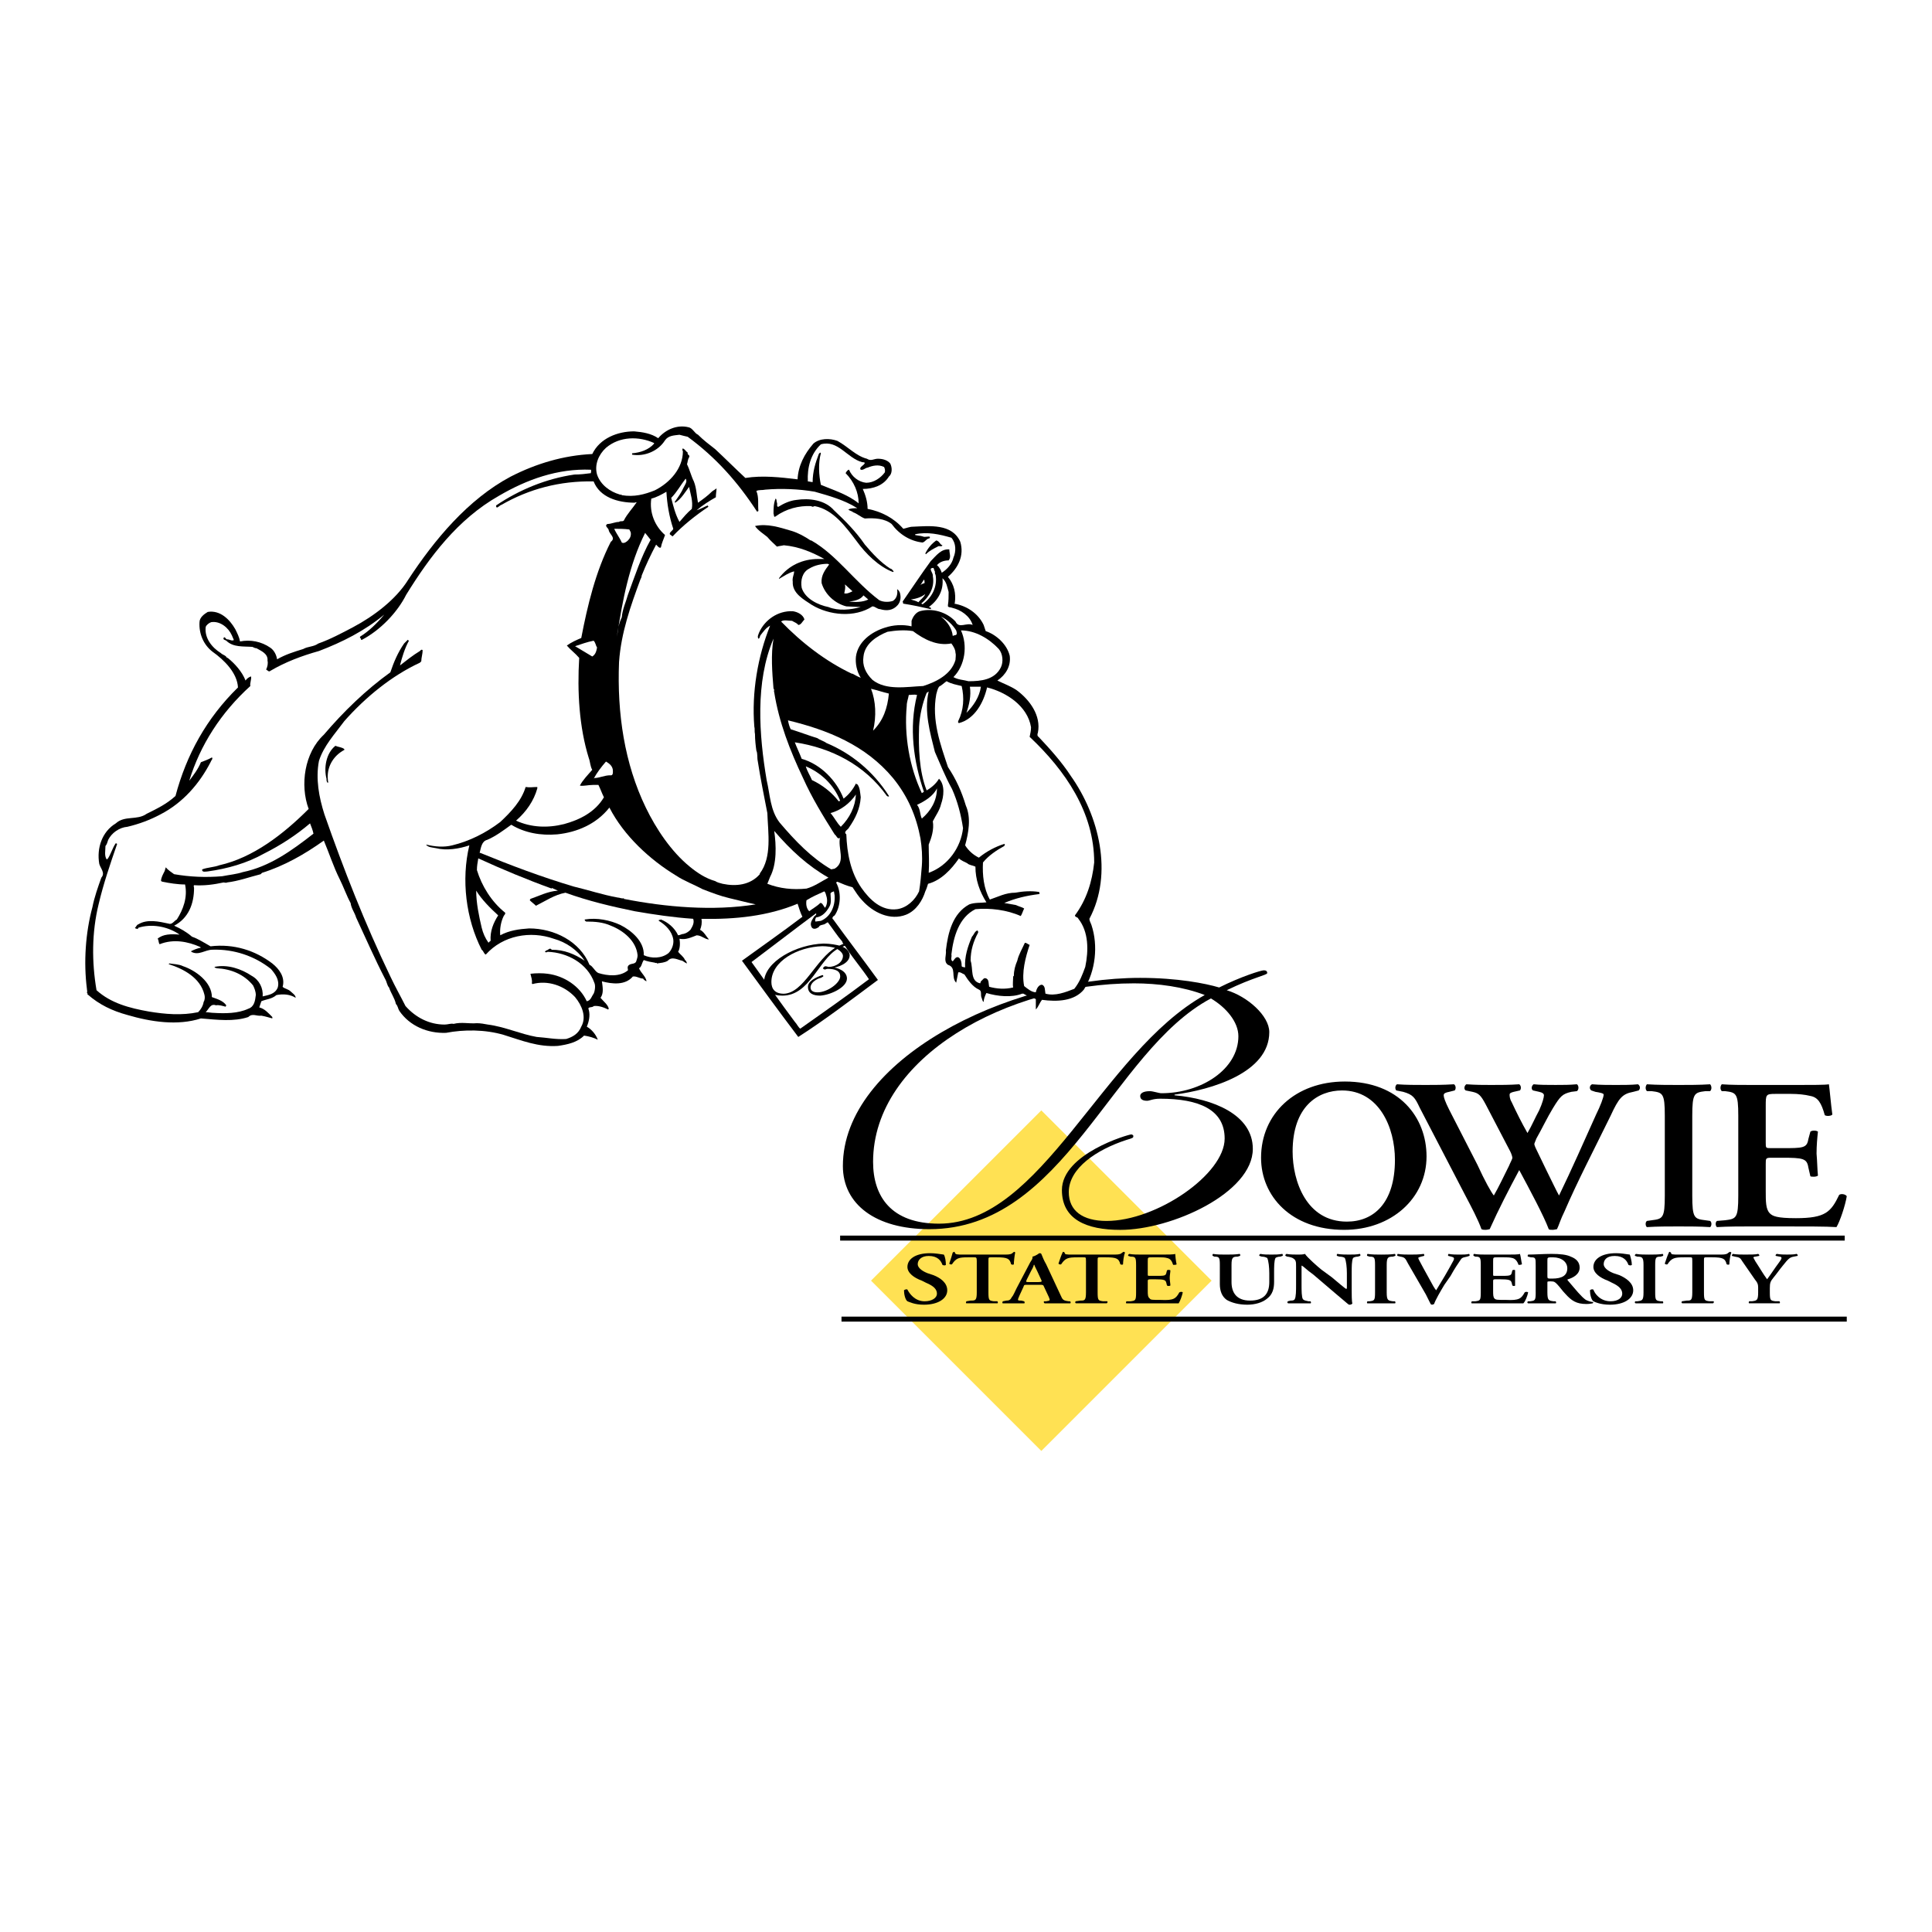 <?xml version="1.0" encoding="utf-8"?>
<!-- Generator: Adobe Illustrator 13.0.0, SVG Export Plug-In . SVG Version: 6.00 Build 14948)  -->
<!DOCTYPE svg PUBLIC "-//W3C//DTD SVG 1.0//EN" "http://www.w3.org/TR/2001/REC-SVG-20010904/DTD/svg10.dtd">
<svg version="1.0" id="Layer_1" xmlns="http://www.w3.org/2000/svg" xmlns:xlink="http://www.w3.org/1999/xlink" x="0px" y="0px"
	 width="192.756px" height="192.756px" viewBox="0 0 192.756 192.756" enable-background="new 0 0 192.756 192.756"
	 xml:space="preserve">
<g>
	<polygon fill-rule="evenodd" clip-rule="evenodd" fill="#FFFFFF" points="0,0 192.756,0 192.756,192.756 0,192.756 0,0 	"/>
	<polygon fill-rule="evenodd" clip-rule="evenodd" fill="#FFE153" points="120.883,127.771 103.893,144.762 86.902,127.771 
		103.893,110.783 120.883,127.771 	"/>
	<path fill-rule="evenodd" clip-rule="evenodd" d="M133.898,108.795c3.7,0,5.275,3.701,5.275,6.92c0,4.316-2.124,6.166-4.795,6.166
		c-4.042,0-5.413-4.041-5.413-6.988C128.966,110.371,131.501,108.795,133.898,108.795L133.898,108.795z M134.173,107.904
		c-4.933,0-8.357,3.221-8.357,7.605c0,3.836,3.014,7.193,8.289,7.193c4.727,0,8.221-3.152,8.221-7.33
		C142.325,111.469,139.585,107.904,134.173,107.904L134.173,107.904z"/>
	<path fill-rule="evenodd" clip-rule="evenodd" d="M162.946,108.934c-1.096,0.205-1.438,0.615-2.261,2.396
		c-1.781,3.631-3.289,6.51-4.591,9.523c-0.41,0.822-0.548,1.369-0.753,1.781c-0.068,0-0.274,0.068-0.411,0.068
		c-0.205,0-0.343,0-0.411-0.068c-0.479-1.303-1.986-4.111-2.945-5.893c-1.028,1.918-2.056,3.906-2.946,5.893
		c-0.068,0-0.206,0.068-0.411,0.068c-0.137,0-0.273,0-0.411-0.068c-0.342-0.959-0.959-2.125-1.644-3.426l-4.521-8.701
		c-0.48-1.027-0.686-1.301-1.645-1.574l-0.686-0.139c-0.137-0.137-0.137-0.479,0.068-0.615c0.891,0.068,1.851,0.068,2.878,0.068
		c0.822,0,1.713,0,2.809-0.068c0.206,0.137,0.206,0.479,0.068,0.615l-0.548,0.139c-0.343,0.068-0.548,0.137-0.548,0.342
		s0.137,0.617,0.548,1.439l2.809,5.48c0.754,1.645,1.37,2.74,1.645,3.082c0.479-0.822,0.959-1.85,1.507-2.945
		c0.138-0.344,0.343-0.686,0.343-0.822c0-0.068-0.068-0.342-0.205-0.617l-2.467-4.727c-0.479-0.891-0.686-1.096-1.302-1.232
		l-0.685-0.139c-0.206-0.137-0.138-0.479,0.068-0.615c0.959,0.068,1.713,0.068,2.466,0.068c0.959,0,1.85,0,2.81-0.068
		c0.205,0.137,0.205,0.479,0.068,0.615l-0.617,0.139c-0.273,0.068-0.411,0.137-0.411,0.273s0,0.41,0.206,0.754
		c0.479,1.027,1.027,2.123,1.576,3.082c0.41-0.686,0.753-1.508,1.164-2.26c0.343-0.754,0.479-1.303,0.479-1.508
		c0-0.137-0.137-0.273-0.479-0.342l-0.616-0.139c-0.206-0.137-0.138-0.479,0.068-0.615c0.616,0.068,1.302,0.068,2.192,0.068
		c0.822,0,1.37,0,2.123-0.068c0.206,0.137,0.206,0.547,0,0.686l-0.548,0.068c-0.891,0.205-1.096,0.41-1.85,1.643
		c-0.548,0.893-1.096,2.057-1.644,3.016c-0.069,0.205-0.206,0.479-0.206,0.547c0,0.07,0.068,0.275,0.206,0.549l0.959,1.986
		c0.479,0.959,1.096,2.262,1.301,2.604c1.233-2.535,2.467-5.344,3.7-8.084c0.411-0.822,0.753-1.713,0.753-1.986
		c0-0.137-0.411-0.205-0.822-0.273l-0.41-0.139c-0.206-0.137-0.206-0.479,0.068-0.615c0.822,0.068,1.575,0.068,2.397,0.068
		c0.754,0,1.507,0,2.192-0.068c0.205,0.137,0.274,0.41,0.068,0.615L162.946,108.934L162.946,108.934z"/>
	<path fill-rule="evenodd" clip-rule="evenodd" d="M168.838,119.277c0,2.262,0.205,2.33,1.302,2.467l0.479,0.068
		c0.205,0.137,0.137,0.549,0,0.617c-1.028-0.068-2.124-0.068-3.151-0.068c-1.028,0-2.124,0-3.151,0.068
		c-0.137-0.068-0.206-0.48,0-0.617l0.479-0.068c1.096-0.137,1.302-0.205,1.302-2.467v-7.947c0-2.26-0.206-2.328-1.302-2.465h-0.479
		c-0.206-0.207-0.137-0.549,0-0.686c1.027,0.068,2.123,0.068,3.151,0.068c1.027,0,2.123,0,3.151-0.068
		c0.137,0.137,0.205,0.479,0,0.686h-0.479c-1.097,0.137-1.302,0.205-1.302,2.465V119.277L168.838,119.277z"/>
	<path fill-rule="evenodd" clip-rule="evenodd" d="M173.428,111.33c0-2.26-0.205-2.328-1.302-2.465h-0.343
		c-0.205-0.207-0.137-0.549,0-0.686c0.891,0.068,1.987,0.068,3.015,0.068h4.521c1.438,0,2.809,0,3.151-0.068
		c0.068,0.41,0.205,2.055,0.343,3.014c-0.068,0.137-0.548,0.205-0.754,0.068c-0.342-1.232-0.685-1.781-1.438-1.918
		c-0.548-0.137-1.233-0.205-1.918-0.205h-1.576c-0.959,0-0.959,0.068-0.959,1.232v3.631c0,0.549,0,0.549,0.548,0.549h1.097
		c2.055,0,2.466,0,2.604-0.891l0.205-0.754c0.137-0.137,0.616-0.137,0.754,0c-0.068,0.617-0.138,1.371-0.138,2.193
		c0.069,0.752,0.069,1.506,0.138,2.191c-0.138,0.137-0.617,0.137-0.754,0.068l-0.205-0.891c-0.138-0.891-0.549-0.959-2.604-0.959
		h-1.097c-0.548,0-0.548,0.068-0.548,0.617v2.672c0,1.096,0,1.85,0.411,2.26c0.274,0.273,0.686,0.48,2.604,0.48
		c2.945,0,3.493-0.617,4.315-2.33c0.206-0.137,0.617-0.068,0.754,0.137c-0.137,0.891-0.686,2.535-1.027,3.084
		c-1.027-0.068-3.015-0.068-5.755-0.068h-2.672c-1.027,0-2.397,0-3.494,0.068c-0.137-0.068-0.205-0.48,0-0.617l0.822-0.068
		c1.097-0.137,1.302-0.205,1.302-2.467V111.33L173.428,111.33z"/>
	<path fill-rule="evenodd" clip-rule="evenodd" d="M90.534,129.828c-0.206-0.137-0.343-0.686-0.343-1.096
		c0.068-0.07,0.274-0.139,0.343-0.07c0.206,0.412,0.753,1.166,1.712,1.166c0.753,0,1.233-0.344,1.233-0.754
		c0-0.412-0.274-0.754-1.096-1.096l-0.411-0.207c-0.754-0.273-1.438-0.752-1.438-1.369c0-0.754,0.753-1.371,2.26-1.371
		c0.48,0,0.891,0.07,1.371,0.139c0.137,0.205,0.206,0.684,0.206,1.027c-0.069,0.068-0.206,0.068-0.343,0
		c-0.137-0.412-0.479-0.891-1.37-0.891c-0.754,0-1.096,0.41-1.096,0.822c0,0.273,0.274,0.615,0.959,0.891l0.617,0.205
		c0.685,0.273,1.37,0.754,1.37,1.508c0,0.82-0.891,1.438-2.329,1.438C91.218,130.17,90.739,129.896,90.534,129.828L90.534,129.828z"
		/>
	<path fill-rule="evenodd" clip-rule="evenodd" d="M97.453,125.785c0-0.342-0.068-0.342-0.274-0.342h-0.617
		c-0.89,0-1.165,0.068-1.576,0.686c-0.068,0.068-0.274,0-0.274-0.068c0.137-0.412,0.274-0.822,0.342-1.098
		c0.069,0,0.069-0.068,0.137-0.068s0.068,0.068,0.068,0.068c0.069,0.207,0.206,0.207,0.891,0.207h4.179
		c0.479,0,0.616-0.068,0.754-0.207c0,0,0.068-0.068,0.137-0.068l0.068,0.068c-0.068,0.275-0.137,0.959-0.137,1.166
		c0,0.068-0.206,0.068-0.274,0c-0.137-0.549-0.343-0.686-1.438-0.686h-0.548c-0.274,0-0.274,0-0.274,0.342v3.152
		c0,0.822,0.068,0.822,0.548,0.891h0.343c0.068,0.068,0.068,0.205,0,0.205c-0.616,0-1.027,0-1.507,0c-0.411,0-0.891,0-1.576,0
		c-0.069,0-0.069-0.137,0-0.205l0.411-0.068c0.48,0,0.617,0,0.617-0.822V125.785L97.453,125.785z"/>
	<path fill-rule="evenodd" clip-rule="evenodd" d="M102.591,127.91c-0.206,0-0.274,0-0.137-0.275l0.411-0.822
		c0.205-0.342,0.273-0.547,0.273-0.615h0.068c0,0.068,0.068,0.205,0.274,0.615l0.411,0.891c0.068,0.139,0.068,0.207-0.274,0.207
		H102.591L102.591,127.91z M103.756,128.184c0.273,0,0.342,0,0.41,0.205l0.48,1.027c0.137,0.344,0.137,0.344-0.274,0.412h-0.206
		c-0.068,0.068,0,0.205,0.069,0.205c0.342,0,0.753,0,1.232,0s0.891,0,1.302,0c0.068,0,0.068-0.137,0-0.205h-0.137
		c-0.548-0.068-0.617-0.137-0.822-0.617l-1.438-3.082c-0.206-0.344-0.343-0.686-0.479-1.027c-0.068-0.07-0.068-0.07-0.206-0.07
		c0,0-0.342,0.275-0.685,0.344c0.068,0.137-0.068,0.342-0.206,0.547l-1.37,2.604c-0.205,0.412-0.342,0.754-0.479,0.891
		c-0.137,0.275-0.273,0.344-0.548,0.344l-0.343,0.068c-0.068,0.068-0.068,0.205,0,0.205c0.411,0,0.686,0,1.028,0
		c0.41,0,0.753,0,1.096,0c0.068,0,0.068-0.137,0-0.205l-0.274-0.068c-0.411,0-0.411,0-0.205-0.48l0.411-0.891
		c0.068-0.205,0.068-0.205,0.343-0.205H103.756L103.756,128.184z"/>
	<path fill-rule="evenodd" clip-rule="evenodd" d="M108.346,125.785c0-0.342,0-0.342-0.274-0.342h-0.548
		c-0.959,0-1.233,0.068-1.645,0.686c-0.068,0.068-0.273,0-0.273-0.068c0.137-0.412,0.273-0.822,0.41-1.098c0,0,0-0.068,0.069-0.068
		c0.068,0,0.068,0.068,0.137,0.068c0,0.207,0.137,0.207,0.822,0.207h4.179c0.479,0,0.616-0.068,0.754-0.207
		c0.068,0,0.068-0.068,0.137-0.068s0.068,0.068,0.137,0.068c-0.137,0.275-0.205,0.959-0.205,1.166c0,0.068-0.206,0.068-0.274,0
		c-0.137-0.549-0.342-0.686-1.438-0.686h-0.548c-0.274,0-0.274,0-0.274,0.342v3.152c0,0.822,0.069,0.822,0.548,0.891h0.411
		c0.069,0.068,0,0.205-0.068,0.205c-0.548,0-1.027,0-1.438,0c-0.479,0-0.959,0-1.575,0c-0.138,0-0.138-0.137-0.069-0.205l0.48-0.068
		c0.41,0,0.548,0,0.548-0.822V125.785L108.346,125.785z"/>
	<path fill-rule="evenodd" clip-rule="evenodd" d="M113.347,126.197c0-0.754-0.068-0.822-0.548-0.822l-0.206-0.068
		c-0.068,0-0.068-0.137,0.068-0.205c0.343,0.068,0.822,0.068,1.302,0.068h1.918c0.617,0,1.233,0,1.371-0.068
		c0,0.137,0.068,0.752,0.137,1.027c0,0.068-0.206,0.068-0.343,0.068c-0.137-0.412-0.274-0.617-0.616-0.686
		c-0.206-0.068-0.549-0.068-0.822-0.068h-0.686c-0.41,0-0.41,0-0.41,0.41v1.303c0,0.137,0,0.137,0.273,0.137h0.479
		c0.891,0,1.027,0,1.097-0.273l0.068-0.275c0.068-0.068,0.273-0.068,0.342,0c0,0.207-0.068,0.48-0.068,0.754
		s0.068,0.549,0.068,0.754c-0.068,0.068-0.273,0.068-0.342,0l-0.068-0.273c-0.069-0.275-0.206-0.344-1.097-0.344h-0.479
		c-0.273,0-0.273,0.068-0.273,0.207v0.959c0,0.342,0,0.615,0.205,0.752c0.068,0.139,0.273,0.139,1.096,0.139
		c1.302,0.068,1.508-0.139,1.85-0.754c0.138-0.068,0.274-0.068,0.343,0c-0.068,0.342-0.273,0.891-0.411,1.096
		c-0.479,0-1.302,0-2.534,0h-1.097c-0.479,0-1.096,0-1.575,0c-0.068,0-0.068-0.137,0-0.205h0.411
		c0.479-0.068,0.548-0.068,0.548-0.891V126.197L113.347,126.197z"/>
	<path fill-rule="evenodd" clip-rule="evenodd" d="M121.704,126.197c0-0.754-0.068-0.822-0.548-0.822l-0.137-0.068
		c-0.068,0-0.068-0.137,0-0.205c0.411,0.068,0.822,0.068,1.302,0.068s0.891,0,1.37-0.068c0.068,0.068,0.068,0.205,0,0.205
		l-0.206,0.068c-0.479,0-0.616,0.068-0.616,0.822v1.713c0,1.027,0.479,1.85,1.85,1.85s1.918-0.686,1.918-1.85v-0.891
		c0-0.549-0.068-1.234-0.205-1.508c-0.137-0.068-0.274-0.137-0.549-0.137l-0.205-0.068c-0.068,0-0.068-0.137,0.068-0.205
		c0.343,0.068,0.686,0.068,1.097,0.068s0.685,0,1.096-0.068c0.068,0.068,0.068,0.205,0,0.205l-0.205,0.068
		c-0.206,0-0.411,0.068-0.479,0.137c-0.138,0.273-0.138,0.891-0.138,1.508v0.891c0,0.615-0.137,1.232-0.685,1.643
		c-0.479,0.412-1.233,0.617-1.987,0.617c-0.891,0-1.575-0.205-2.055-0.479c-0.479-0.344-0.686-0.891-0.686-1.576V126.197
		L121.704,126.197z"/>
	<path fill-rule="evenodd" clip-rule="evenodd" d="M134.858,128.732c0,0.273,0,1.164,0.068,1.301
		c-0.068,0.137-0.206,0.137-0.343,0.137c-0.205-0.137-0.479-0.41-1.233-1.027l-2.329-1.986c-0.685-0.48-0.959-0.822-1.165-0.891
		c0,0,0,0.068,0,0.479v1.439c0,0.549,0,1.232,0.138,1.439c0.137,0.137,0.273,0.137,0.548,0.205h0.205
		c0.068,0.068,0.068,0.205,0,0.205c-0.41,0-0.753,0-1.164,0s-0.686,0-1.027,0c-0.138,0-0.138-0.137-0.069-0.205l0.274-0.068
		c0.137,0,0.343,0,0.411-0.137c0.137-0.207,0.137-0.891,0.137-1.439v-1.781c0-0.549,0-0.686-0.343-0.891
		c-0.137-0.068-0.41-0.137-0.548-0.137l-0.137-0.068c-0.068,0-0.068-0.137,0.068-0.205c0.343,0.068,0.891,0.068,1.165,0.068
		c0.205,0,0.479,0,0.685-0.068c0.206,0.342,1.302,1.301,1.645,1.574l1.027,0.754c0.411,0.342,1.37,1.164,1.438,1.164
		c0.069,0,0.069-0.068,0.069-0.137v-1.438c0-0.549-0.069-1.234-0.206-1.508c-0.068-0.068-0.274-0.137-0.548-0.137l-0.206-0.068
		c-0.068,0-0.068-0.137,0-0.205c0.411,0.068,0.822,0.068,1.165,0.068c0.479,0,0.754,0,1.096-0.068c0.068,0.068,0.068,0.205,0,0.205
		l-0.205,0.068c-0.205,0-0.411,0.068-0.479,0.137c-0.137,0.273-0.137,0.891-0.137,1.508V128.732L134.858,128.732z"/>
	<path fill-rule="evenodd" clip-rule="evenodd" d="M138.352,128.938c0,0.822,0.138,0.822,0.617,0.891h0.205
		c0.068,0.068,0.068,0.205,0,0.205c-0.479,0-0.959,0-1.37,0s-0.891,0-1.37,0c-0.068,0-0.068-0.137,0-0.205h0.205
		c0.48-0.068,0.549-0.068,0.549-0.891v-2.74c0-0.754-0.068-0.822-0.549-0.822l-0.205-0.068c-0.068,0-0.068-0.137,0-0.205
		c0.479,0.068,0.891,0.068,1.37,0.068c0.411,0,0.891,0,1.37-0.068c0.068,0.068,0.068,0.205,0,0.205l-0.205,0.068
		c-0.479,0-0.617,0.068-0.617,0.822V128.938L138.352,128.938z"/>
	<path fill-rule="evenodd" clip-rule="evenodd" d="M144.106,128.184c-0.411,0.686-0.891,1.508-1.027,1.918
		c0,0-0.138,0.068-0.206,0.068s-0.137-0.068-0.137-0.068c-0.137-0.273-0.343-0.686-0.479-0.959l-1.781-3.082
		c-0.274-0.549-0.343-0.617-0.754-0.686l-0.273-0.068c-0.069,0-0.069-0.137,0-0.205c0.411,0.068,0.891,0.068,1.232,0.068
		c0.479,0,0.822,0,1.37-0.068c0.069,0.068,0.069,0.205,0,0.205l-0.273,0.068c-0.206,0.068-0.274,0.068-0.274,0.137
		s0.068,0.205,0.479,0.959l0.754,1.371c0.137,0.273,0.411,0.752,0.548,0.891c0.549-0.891,1.165-1.92,1.713-2.947
		c0.137-0.273,0.068-0.342-0.206-0.41l-0.273-0.068c-0.068,0-0.068-0.137,0-0.205c0.411,0.068,0.754,0.068,1.096,0.068
		c0.343,0,0.686,0,0.96-0.068c0.068,0.068,0.068,0.205,0,0.205l-0.206,0.068c-0.274,0.068-0.479,0.068-0.616,0.273
		c-0.274,0.412-0.617,0.891-1.027,1.645L144.106,128.184L144.106,128.184z"/>
	<path fill-rule="evenodd" clip-rule="evenodd" d="M147.737,126.197c0-0.754-0.068-0.822-0.548-0.822l-0.137-0.068
		c-0.069,0-0.069-0.137,0-0.205c0.411,0.068,0.891,0.068,1.302,0.068h1.918c0.685,0,1.233,0,1.37-0.068
		c0.068,0.137,0.137,0.752,0.205,1.027c-0.068,0.068-0.273,0.068-0.342,0.068c-0.138-0.412-0.343-0.617-0.617-0.686
		s-0.548-0.068-0.822-0.068h-0.685c-0.411,0-0.411,0-0.411,0.41v1.303c0,0.137,0,0.137,0.205,0.137h0.479
		c0.891,0,1.097,0,1.165-0.273l0.068-0.275c0.068-0.068,0.274-0.068,0.274,0c0,0.207,0,0.48,0,0.754s0,0.549,0,0.754
		c0,0.068-0.206,0.068-0.274,0l-0.068-0.273c-0.068-0.275-0.274-0.344-1.165-0.344h-0.479c-0.205,0-0.205,0.068-0.205,0.207v0.959
		c0,0.342,0,0.615,0.137,0.752c0.137,0.139,0.274,0.139,1.165,0.139c1.302,0.068,1.507-0.139,1.85-0.754
		c0.068-0.068,0.274-0.068,0.342,0c-0.067,0.342-0.273,0.891-0.479,1.096c-0.411,0-1.302,0-2.467,0h-1.164c-0.411,0-1.028,0-1.508,0
		c-0.068,0-0.068-0.137,0-0.205h0.343c0.479-0.068,0.548-0.068,0.548-0.891V126.197L147.737,126.197z"/>
	<path fill-rule="evenodd" clip-rule="evenodd" d="M154.383,125.785c0-0.342,0-0.342,0.548-0.342c0.891,0,1.438,0.479,1.438,1.096
		c0,0.686-0.479,1.027-1.507,1.027c-0.479,0-0.479,0-0.479-0.273V125.785L154.383,125.785z M153.218,128.938
		c0,0.822-0.068,0.822-0.548,0.891h-0.206c-0.137,0.068-0.067,0.205,0,0.205c0.48,0,0.892,0,1.371,0c0.411,0,0.891,0,1.37,0
		c0.068,0,0.068-0.137,0-0.205h-0.206c-0.479-0.068-0.616-0.068-0.616-0.891v-0.959c0-0.137,0-0.137,0.343-0.137
		c0.342,0,0.411,0.068,0.616,0.273c0.274,0.273,0.548,0.686,0.822,0.959c0.616,0.686,1.096,1.027,2.123,1.027
		c0.343,0,0.549-0.068,0.617-0.068c0.068-0.068,0.068-0.137,0-0.137c-0.137,0-0.411-0.068-0.686-0.205
		c-0.479-0.344-0.959-0.959-1.781-1.92c-0.068-0.068-0.068-0.137,0-0.137c0.48-0.137,1.165-0.479,1.165-1.164
		c0-0.549-0.343-0.891-0.891-1.096c-0.411-0.205-1.096-0.273-1.918-0.273s-1.645,0.068-2.33,0.068c-0.067,0.068-0.067,0.205,0,0.205
		l0.274,0.068c0.479,0,0.479,0.068,0.479,0.822V128.938L153.218,128.938z"/>
	<path fill-rule="evenodd" clip-rule="evenodd" d="M158.973,129.828c-0.205-0.137-0.343-0.686-0.343-1.096
		c0.068-0.07,0.206-0.139,0.343-0.07c0.137,0.412,0.686,1.166,1.713,1.166c0.753,0,1.165-0.344,1.165-0.754
		c0-0.412-0.274-0.754-1.028-1.096l-0.411-0.207c-0.753-0.273-1.438-0.752-1.438-1.369c0-0.754,0.754-1.371,2.261-1.371
		c0.479,0,0.891,0.07,1.37,0.139c0.068,0.205,0.205,0.684,0.205,1.027c-0.068,0.068-0.205,0.068-0.342,0
		c-0.138-0.412-0.479-0.891-1.37-0.891c-0.822,0-1.097,0.41-1.097,0.822c0,0.273,0.274,0.615,0.959,0.891l0.617,0.205
		c0.616,0.273,1.37,0.754,1.37,1.508c0,0.82-0.891,1.438-2.329,1.438C159.658,130.17,159.109,129.896,158.973,129.828
		L158.973,129.828z"/>
	<path fill-rule="evenodd" clip-rule="evenodd" d="M165.139,128.938c0,0.822,0.068,0.822,0.548,0.891h0.205
		c0.068,0.068,0.068,0.205,0,0.205c-0.41,0-0.891,0-1.37,0c-0.411,0-0.891,0-1.302,0c-0.137,0-0.137-0.137-0.068-0.205h0.206
		c0.479-0.068,0.616-0.068,0.616-0.891v-2.74c0-0.754-0.137-0.822-0.616-0.822l-0.206-0.068c-0.068,0-0.068-0.137,0.068-0.205
		c0.411,0.068,0.891,0.068,1.302,0.068c0.479,0,0.96,0,1.37-0.068c0.068,0.068,0.068,0.205,0,0.205l-0.205,0.068
		c-0.479,0-0.548,0.068-0.548,0.822V128.938L165.139,128.938z"/>
	<path fill-rule="evenodd" clip-rule="evenodd" d="M168.838,125.785c0-0.342,0-0.342-0.274-0.342h-0.548
		c-0.959,0-1.233,0.068-1.645,0.686c-0.068,0.068-0.273,0-0.273-0.068c0.137-0.412,0.273-0.822,0.411-1.098c0,0,0-0.068,0.068-0.068
		s0.068,0.068,0.137,0.068c0,0.207,0.137,0.207,0.822,0.207h4.179c0.479,0,0.617-0.068,0.754-0.207c0.068,0,0.068-0.068,0.137-0.068
		s0.068,0.068,0.138,0.068c-0.138,0.275-0.206,0.959-0.206,1.166c0,0.068-0.205,0.068-0.273,0c-0.138-0.549-0.343-0.686-1.439-0.686
		h-0.548c-0.273,0-0.273,0-0.273,0.342v3.152c0,0.822,0.068,0.822,0.548,0.891h0.411c0.068,0.068,0,0.205-0.069,0.205
		c-0.548,0-1.027,0-1.507,0c-0.411,0-0.891,0-1.507,0c-0.138,0-0.138-0.137-0.068-0.205l0.479-0.068c0.411,0,0.548,0,0.548-0.822
		V125.785L168.838,125.785z"/>
	<path fill-rule="evenodd" clip-rule="evenodd" d="M175.414,128.525c0-0.41-0.068-0.547-0.342-0.891l-1.233-1.781
		c-0.205-0.342-0.274-0.41-0.754-0.479l-0.273-0.068c-0.068,0,0-0.137,0.068-0.205c0.411,0.068,0.822,0.068,1.233,0.068
		c0.479,0,1.096,0,1.301-0.068c0.138,0.068,0.138,0.205,0.069,0.205l-0.343,0.068c-0.137,0-0.206,0.068-0.206,0.068
		c0,0.068,0.069,0.137,0.206,0.41c0.411,0.617,0.754,1.234,1.164,1.781c0.411-0.547,0.754-1.096,1.165-1.643
		c0.206-0.275,0.274-0.412,0.274-0.48s-0.068-0.137-0.206-0.137l-0.343-0.068c-0.068,0-0.068-0.137,0.069-0.205
		c0.411,0.068,0.753,0.068,1.027,0.068c0.343,0,0.685,0,0.959-0.068c0.137,0.068,0.137,0.205,0.068,0.205l-0.343,0.068
		c-0.41,0.068-0.548,0.205-1.096,0.891c-0.343,0.41-0.616,0.822-0.959,1.232c-0.274,0.344-0.343,0.48-0.343,1.027v0.412
		c0,0.822,0.068,0.822,0.548,0.891h0.411c0.068,0.068,0.068,0.205,0,0.205c-0.685,0-1.096,0-1.575,0c-0.411,0-0.891,0-1.439,0
		c-0.068,0-0.068-0.137,0-0.205h0.274c0.479-0.068,0.616-0.068,0.616-0.891V128.525L175.414,128.525z"/>
	<path fill-rule="evenodd" clip-rule="evenodd" d="M87.108,115.92c0-10.48,13.496-17.811,26.032-17.811
		c2.398,0,4.933,0.342,7.057,1.164c-10.276,5.754-16.236,22.812-26.513,22.812C88.889,122.086,87.108,119.346,87.108,115.92
		L87.108,115.92z M84.094,116.332c0,3.836,3.288,6.303,8.632,6.303c13.496,0,18.155-17.744,28.088-23.02
		c1.508,0.891,2.74,2.33,2.74,3.768c0,3.289-3.699,5.688-7.673,5.688c-0.273,0-0.821-0.205-1.164-0.205
		c-0.754,0-0.959,0.273-0.959,0.479c0,0.342,0.273,0.48,0.685,0.48c0.274,0,0.548-0.207,1.302-0.207
		c3.905,0,6.439,1.098,6.439,3.975c0,3.562-6.782,8.221-11.783,8.221c-2.397,0-3.768-1.027-3.768-2.877
		c0-2.398,2.809-4.248,5.755-5.207c0.685-0.205,0.685-0.205,0.685-0.41c0-0.07-0.137-0.139-0.205-0.139
		c-0.274,0-6.92,1.92-6.92,5.551c0,2.945,2.467,3.973,5.823,3.973c5.139,0,13.223-3.699,13.223-8.084
		c0-3.426-3.974-5.002-7.811-5.344v-0.068c3.7-0.48,9.454-2.193,9.454-6.234c0-1.645-2.192-3.562-4.247-4.18
		c2.672-1.301,4.042-1.506,4.042-1.712c0-0.206-0.137-0.274-0.343-0.274c-0.273,0-2.261,0.617-4.453,1.712
		c-1.37-0.41-4.179-0.959-7.878-0.959C100.467,97.561,84.094,105.781,84.094,116.332L84.094,116.332z"/>
	<path fill="none" stroke="#000000" stroke-width="0.498" stroke-miterlimit="2.613" d="M83.82,123.525h100.227 M83.957,131.609
		h100.295"/>
	<path fill-rule="evenodd" clip-rule="evenodd" d="M69.639,43.371c0.548,0.548,1.096,0.959,1.712,1.438l0,0l0,0
		c0.959,0.891,2.055,1.987,3.015,2.877c1.712-0.274,3.494-0.068,5.207,0.137c0.068-1.371,0.685-2.535,1.576-3.563
		c0.616-0.548,1.644-0.548,2.397-0.273c1.028,0.548,1.85,1.507,2.946,1.781c0.411,0.274,0.685,0,1.096,0
		c0.479,0,0.959,0.137,1.233,0.48c0.206,0.411,0.206,1.027-0.137,1.301c-0.548,0.891-1.575,1.233-2.604,1.233
		c0.274,0.616,0.48,1.301,0.48,1.987c1.37,0.274,2.603,0.891,3.562,1.987c0.343-0.069,0.617-0.206,0.959-0.206
		c1.644-0.069,3.905-0.343,4.727,1.507c0.411,1.37-0.206,2.604-1.233,3.494c0.617,0.754,0.822,1.645,0.685,2.604
		c0,0.069-0.068,0.069-0.068,0.069c1.233,0.205,2.398,0.959,2.946,2.124l0.206,0.617c1.027,0.343,2.123,1.302,2.397,2.466
		c0.137,1.027-0.411,1.918-1.233,2.466c0.686,0.342,1.302,0.548,1.918,0.959c1.302,0.959,2.467,2.535,2.124,4.248
		c-0.068,0.137-0.068,0.342,0.068,0.411c1.165,1.233,2.329,2.535,3.22,3.905c2.81,3.973,4.248,9.728,1.851,14.25
		c0,0.206,0.137,0.411,0.205,0.617c0.686,2.055,0.411,4.59-0.754,6.439c-0.959,1.166-2.672,1.234-4.179,1.027
		c-0.274,0.344-0.343,0.686-0.616,0.961v-1.029c-0.343-0.205-0.822-0.273-1.233-0.547c-0.068,0-0.068,0-0.137,0
		c-1.028,0.41-2.467,0.273-3.562-0.068c-0.138,0.273-0.274,0.615-0.274,0.891c-0.137-0.068-0.137-0.275-0.205-0.412
		c-0.138-0.273,0.068-0.686-0.274-0.822c-0.617-0.273-1.096-0.959-1.438-1.506c-0.206-0.069-0.411-0.275-0.617-0.206
		c-0.069,0.343-0.137,0.685-0.206,1.028c-0.548-0.549,0.069-1.508-0.822-1.782c-0.479-0.343-0.137-0.959-0.205-1.439
		c0.205-1.781,0.685-3.699,2.329-4.59c0.548-0.206,1.164-0.137,1.713-0.206c-0.686-1.096-1.096-2.261-1.096-3.562
		c-0.274-0.137-0.617-0.137-0.822-0.343c-0.274-0.137-0.617-0.274-0.822-0.479c-0.754,1.096-1.782,2.192-3.083,2.535
		c-0.069,0.206-0.137,0.48-0.274,0.754c-0.274,0.891-0.891,1.918-1.918,2.329c-1.576,0.617-3.288-0.206-4.384-1.438
		c-0.343-0.343-0.686-0.891-0.959-1.302c-0.548-0.137-1.027-0.343-1.507-0.548c-0.068,0-0.068,0.069-0.137,0.069
		c0.548,0.959,0.479,2.398-0.137,3.289c-0.137,0.068-0.342,0.274-0.137,0.411c1.438,1.986,3.014,4.042,4.453,6.028
		c-2.671,1.986-5.275,3.975-7.947,5.688c-1.918-2.535-3.768-5.07-5.618-7.605c1.987-1.439,4.042-2.877,6.029-4.385
		c-0.206-0.411-0.343-0.891-0.479-1.302c-2.946,1.233-6.234,1.576-9.591,1.507c0.068,0.411,0,0.754-0.137,1.096
		c0.411,0.206,0.616,0.685,0.891,0.959c-0.411,0-0.754-0.411-1.233-0.411c-0.548,0.206-1.096,0.479-1.712,0.343
		c0.068,0.411,0.068,0.959-0.137,1.302c0.206,0.274,0.548,0.479,0.685,0.822c0.137,0.069,0.137,0.206,0.206,0.343
		c-0.206-0.068-0.342-0.206-0.48-0.274c-0.411-0.069-1.027-0.479-1.438,0c-0.342,0.206-0.685,0.206-1.096,0.274
		c0-0.137-0.068,0-0.206-0.068h0.069c-0.411-0.069-0.822-0.137-1.165-0.274c-0.206,0.274-0.206,0.685-0.479,0.822
		c0.206,0.479,0.685,0.822,0.753,1.301c-0.137-0.068-0.274-0.137-0.342-0.273c-0.343,0-0.686-0.273-1.028-0.205
		c-0.753,0.891-2.055,0.754-3.083,0.479c0.069,0.549,0.206,1.166-0.137,1.645c0.274,0.344,0.753,0.686,0.822,1.096l-0.068,0.07
		c-0.411-0.207-0.959-0.412-1.438-0.344c-0.137,0.205-0.686,0-0.479,0.412c0.137,0.547,0,1.164-0.206,1.643
		c0.48,0.275,0.891,0.754,1.097,1.303c-0.411-0.205-0.891-0.344-1.371-0.412c-0.685,0.686-1.644,0.891-2.603,1.029
		c-1.987,0.137-3.631-0.549-5.412-1.098c-1.85-0.547-3.974-0.547-5.755-0.205c-1.85,0.068-3.631-0.686-4.659-2.191
		c-0.137-0.207-0.137-0.48-0.342-0.686c-0.137-0.617-0.479-1.027-0.685-1.645c-0.206-0.205-0.206-0.547-0.411-0.891
		c-1.027-1.987-1.918-4.042-2.877-6.097c-0.137-0.48-0.479-0.891-0.548-1.439c-0.411-0.753-0.685-1.576-1.096-2.397
		c-0.617-1.233-1.027-2.535-1.576-3.836c-1.918,1.37-3.973,2.535-6.166,3.219l-0.137,0.137c-1.096,0.274-2.192,0.685-3.356,0.822
		c-0.069,0.068-0.274,0-0.343,0c-0.959,0.206-1.918,0.342-2.946,0.274c-0.069,0.068,0,0.206,0,0.274
		c0,1.576-0.548,3.015-1.987,3.768c0.616,0.274,1.233,0.617,1.781,1.096c0.617,0.206,1.233,0.617,1.85,0.959
		c2.329-0.274,4.453,0.411,6.166,1.713c0.685,0.548,1.302,1.37,1.028,2.329c0.206,0.205,0.548,0.205,0.822,0.48
		c0.137,0.137,0.479,0.342,0.479,0.615c-0.548-0.342-1.233-0.41-1.918-0.273c-0.479,0.41-1.028,0.41-1.507,0.617
		c-0.069,0.205-0.137,0.41-0.206,0.615c0.548,0.137,0.891,0.549,1.302,0.959v0.139c-0.274-0.07-0.685-0.207-1.096-0.275
		c-0.48,0.068-0.891-0.273-1.302,0.137c-1.439,0.48-3.083,0.275-4.727,0.139c-2.329,0.752-5.001,0.342-7.331-0.344
		c-1.507-0.41-2.809-1.027-3.974-2.055c-0.068,0,0-0.068,0-0.068c0-0.068-0.068-0.068-0.068-0.137c0.068-0.068,0-0.207,0-0.344
		c-0.342-2.671-0.137-5.617,0.548-8.152c0.205-1.028,0.548-1.987,0.891-2.946c0.411-0.48-0.069-0.891-0.206-1.37
		c-0.274-1.576,0.274-3.22,1.644-4.042c0.891-0.822,2.124-0.274,3.083-0.959c0.959-0.479,1.987-0.959,2.877-1.781
		c1.096-4.11,3.083-7.741,6.234-10.824c-0.068-1.439-1.37-2.74-2.535-3.562c-0.891-0.685-1.37-1.781-1.302-2.946
		c0-0.479,0.479-0.822,0.822-1.028c1.233-0.206,2.192,0.754,2.741,1.713c0.206,0.411,0.411,0.822,0.479,1.233
		c1.028-0.206,2.124,0,3.014,0.617c0.411,0.274,0.617,0.753,0.685,1.165c0.822-0.479,1.713-0.753,2.604-1.027
		c0.479-0.274,1.027-0.206,1.507-0.548c1.165-0.411,2.329-1.028,3.494-1.644c2.055-1.096,4.248-2.74,5.48-4.727
		c2.604-3.973,5.96-8.015,10.208-10.276c2.535-1.301,5.275-2.124,8.152-2.26c0.753-1.576,2.535-2.261,4.179-2.261
		c0.822,0.069,1.712,0.206,2.397,0.685c0.753-0.891,1.918-1.37,3.015-1.096C69.091,42.686,69.296,43.234,69.639,43.371
		L69.639,43.371z"/>
	<path fill-rule="evenodd" clip-rule="evenodd" fill="#FFFFFF" d="M68.611,43.577c2.809,2.055,5.001,4.521,6.919,7.467
		c0,0,0.068,0,0.137-0.069c-0.068-0.616,0.069-1.37-0.205-1.986c0.205-0.137,0.616-0.068,0.891-0.137
		c1.575-0.137,3.356-0.068,4.933,0.206c1.438,0.411,2.945,0.822,4.247,1.644c-0.274,0-0.685,0-0.891,0.137
		c0.137,0.137,0.343,0.137,0.479,0.274c0.411,0.137,0.754,0.479,1.165,0.617c0.959-0.068,1.987,0,2.672,0.548
		c0.754,1.028,1.85,1.713,3.083,1.85c0.274-0.068,0.411-0.411,0.685-0.411l0.068-0.137c-0.137-0.137-0.479,0.069-0.753-0.068
		c-0.206-0.068-0.479-0.068-0.753-0.137c0.068,0,0-0.068,0-0.068c1.233-0.274,2.466,0,3.631,0.343
		c0.479,0.548,0.479,1.37,0.206,1.986c-0.137,0.617-0.617,1.165-1.165,1.507c-0.069-0.206-0.206-0.548-0.479-0.753
		c0.274-0.343,0.753-0.48,1.164-0.48c0.274-0.342,0.069-0.685,0.069-1.096c-0.822-0.068-1.302,0.616-1.85,1.165
		c-0.959,1.302-1.85,2.671-2.809,4.042c0.068,0.068,0,0.137,0.068,0.206c0.891,0.137,1.85,0.342,2.741,0.548
		c0.068-0.137-0.069-0.206-0.206-0.206c0.959-0.685,1.507-1.713,1.37-2.877c0.411,0.343,0.479,0.891,0.616,1.37
		c0,0.411,0,0.891-0.068,1.302v0.068v0.069c0.137,0.137,0.274,0.068,0.411,0.137c0.891,0.206,1.781,0.822,2.055,1.713
		c-0.616-0.274-1.37,0.411-1.712-0.342c-0.891-0.959-2.33-1.371-3.562-1.028c-0.411,0.137-0.685,0.548-0.822,0.959v0.548
		c-0.891-0.206-1.85-0.137-2.672,0.137c-1.301,0.411-2.671,1.37-2.877,2.877c-0.069,0.685,0.068,1.439,0.479,2.124
		c-0.343-0.137-0.548-0.274-0.822-0.411h-0.068c-2.604-1.233-5.001-3.083-7.057-5.206c0.274-0.206,0.685-0.069,1.096-0.069
		c0.206,0.137,0.479,0.206,0.617,0.411c0.274,0,0.411-0.342,0.617-0.548c-0.137-0.48-0.685-0.754-1.165-0.822
		c-1.507-0.068-2.809,0.891-3.357,2.124c-0.069,0.206-0.206,0.411-0.069,0.617c0.137,0,0.137-0.274,0.206-0.343
		c0.274-0.342,0.548-0.753,0.959-0.958c-1.233,3.083-1.85,6.645-1.576,10.07c0.068,0.206,0,0.479,0.068,0.753
		c0,0.548,0.068,1.165,0.137,1.644c0.137,0.274,0.068,0.754,0.137,1.028c0.274,1.781,0.617,3.425,0.959,5.207
		c0.068,1.987,0.48,4.385-0.753,6.029v0.068c-0.959,1.096-2.398,1.233-3.699,0.959c-0.274-0.068-0.548-0.137-0.754-0.274
		c-0.959-0.274-1.781-0.822-2.535-1.438c-1.85-1.507-3.357-3.768-4.385-5.892c-2.124-4.385-2.877-9.386-2.671-14.523
		c0.206-2.946,1.165-5.618,2.124-8.221c0.069-0.137,0.137-0.274,0.137-0.411c0.411-1.027,0.891-2.055,1.438-3.083
		c0.137,0.137,0.343,0.412,0.479,0.274c0.069-0.411,0.274-0.822,0.411-1.233c-1.028-0.891-1.576-2.261-1.37-3.631
		c0.548-0.137,1.028-0.411,1.507-0.685c0.068,1.233,0.274,2.466,0.685,3.7c-0.069,0.206-0.411,0.342-0.343,0.548l0.274,0.206
		c1.028-1.096,2.33-2.124,3.562-2.946c0-0.069,0-0.069-0.068-0.137c-0.343,0.137-0.685,0.343-1.096,0.479
		c0.548-0.479,1.302-0.959,1.918-1.301c0-0.343,0.068-0.617,0.068-0.891c-0.137,0.137-0.343,0.206-0.479,0.342
		c-0.411,0.411-0.891,0.754-1.37,1.096c-0.137-0.685-0.137-1.438-0.411-2.124c-0.274-0.548-0.411-1.165-0.685-1.713
		c0.068-0.206,0.068-0.479,0.206-0.685c0.137-0.274-0.206-0.206-0.137-0.48c-0.206-0.137-0.274-0.342-0.479-0.411
		c-0.069,0-0.069,0.206,0,0.274c0,1.713-1.302,3.151-2.809,3.905c-1.027,0.411-2.055,0.685-3.288,0.479
		c-0.068-0.137-0.137,0-0.206-0.068c-0.959-0.274-1.918-0.959-2.261-1.987c-0.274-0.959,0.137-1.986,0.891-2.671
		c1.37-1.165,3.289-1.165,4.796-0.479v0.068c-0.548,0.617-1.371,0.891-2.192,0.959c0,0,0,0.069,0,0.137
		c1.233,0.205,2.603-0.343,3.288-1.439c0.343-0.479,0.891-0.479,1.439-0.548C67.995,43.439,68.337,43.508,68.611,43.577
		L68.611,43.577z"/>
	<path fill-rule="evenodd" clip-rule="evenodd" fill="#FFFFFF" d="M86.012,46.111c0.068,0,0.206,0,0.273,0.069
		c-0.068,0.273-0.616,0.411-0.411,0.685c0.274,0.069,0.479-0.206,0.685-0.206c0.479-0.206,1.096-0.342,1.644-0.068
		c0.068,0.137,0.137,0.343,0.068,0.548c-0.411,0.548-1.096,1.027-1.85,1.027c-0.753-0.068-1.438-0.617-1.712-1.302
		c-0.137,0-0.274,0.206-0.343,0.343c0.822,0.822,1.302,1.918,1.302,3.014c-1.096-0.891-2.466-1.301-3.768-1.85
		c-0.206-0.959-0.274-2.192,0-3.151c-0.068-0.137-0.137,0-0.206,0.069c-0.342,0.891-0.616,1.781-0.616,2.809
		c-0.137,0-0.343-0.068-0.48-0.068c-0.068-1.371,0.274-2.74,1.302-3.7C83.614,43.851,84.505,45.7,86.012,46.111L86.012,46.111z"/>
	<path fill-rule="evenodd" clip-rule="evenodd" fill="#FFFFFF" d="M58.951,46.865c0.069,0.137,0,0.206,0,0.343
		c-0.479,0.068-1.096,0.137-1.644,0.137c-2.809,0.411-5.48,1.507-7.81,3.083c0,0.137,0,0.137,0.069,0.206
		c0.137,0,0.274-0.206,0.479-0.274c2.74-1.576,5.823-2.398,9.18-2.329c0.616,1.576,2.397,2.124,4.11,2.124
		c0.068-0.069,0.137,0,0.206-0.069c-0.411,0.617-0.959,1.165-1.302,1.85c-0.137,0.137-0.343,0-0.479,0.137
		c-0.411,0-0.754,0.206-1.165,0.206c-0.342,0.206,0.137,0.411,0.137,0.617c0.068,0.411,0.753,0.754,0.206,1.165
		c-1.507,2.946-2.329,6.371-2.946,9.591c-0.479,0.206-0.959,0.411-1.438,0.753c0.343,0.411,0.822,0.754,1.233,1.233
		c-0.206,3.356,0,6.919,0.959,10.002c0.137,0.342,0.137,0.822,0.342,1.165c-0.411,0.479-0.959,1.028-1.233,1.576
		c0.343,0.068,0.822-0.068,1.302-0.068h0.548c0.206,0.411,0.343,0.822,0.548,1.233c-0.891,1.507-2.466,2.261-3.974,2.672
		c-1.644,0.411-3.288,0.343-4.795-0.342c1.028-0.891,1.781-1.987,2.124-3.22v-0.068v-0.069c-0.411,0-0.754,0.069-1.165,0
		c-0.411,1.371-1.438,2.467-2.535,3.494c-1.438,1.096-3.083,1.918-4.795,2.329c-0.822,0.206-1.712,0.137-2.535-0.068H42.51
		c0.205,0.274,0.616,0.274,0.959,0.343c1.096,0.274,2.329,0.068,3.357-0.274c-0.822,3.426-0.343,7.331,1.233,10.414
		c0.206,0.137,0.206,0.411,0.411,0.479c1.713-1.918,4.453-2.398,6.782-1.576c1.233,0.342,2.329,1.096,3.083,2.192
		c-1.028-0.685-2.056-1.096-3.289-1.096c-0.206-0.274-0.342,0.068-0.548,0.068c0,0-0.069,0.068-0.137,0.137
		c0.068,0.068,0.206,0.068,0.274,0c1.987,0.068,3.974,1.165,4.659,3.083c0.137,0.273,0.068,0.82-0.068,1.096
		c-0.206,0.273-0.274,0.686-0.686,0.754c-0.685-1.508-2.261-2.535-3.905-2.741c-0.479-0.068-1.165-0.068-1.712,0
		c0.068,0.343,0.205,0.616,0.137,0.96l0.068,0.068c1.507-0.412,3.151,0.137,4.248,1.301c0.685,0.822,1.165,1.986,0.617,2.945
		c-0.274,0.686-0.822,1.029-1.507,1.234c-1.027,0.068-1.918-0.137-2.946-0.205c-1.575-0.275-3.22-1.029-4.864-1.234
		c-0.342-0.068-0.754-0.137-1.096-0.137c-0.822,0.068-1.507-0.137-2.329,0.068c-0.274-0.068-0.548,0.068-0.891,0.068
		c-1.507,0-2.877-0.686-3.905-1.85c-0.479-0.959-1.027-1.918-1.507-2.945c-2.535-5.275-4.658-10.688-6.577-16.168
		c-0.548-1.713-0.891-3.562-0.548-5.344c0.479-1.507,1.576-2.672,2.535-3.974c2.124-2.397,4.727-4.521,7.536-5.823l0.137-0.137
		c0-0.342,0.137-0.753,0.137-1.096c-0.068-0.137-0.206,0-0.206,0l-0.068,0.069c-0.685,0.411-1.37,0.959-1.987,1.438
		c0.206-0.822,0.479-1.713,0.891-2.466c-0.069,0-0.069-0.137-0.137-0.068c-0.068,0.068-0.206,0.206-0.342,0.342
		c-0.617,0.891-1.028,1.85-1.371,2.877c-2.466,1.781-4.658,3.905-6.645,6.234c-1.918,1.781-2.397,5.001-1.507,7.398
		c-2.535,2.535-5.549,4.864-8.906,5.618c-0.548,0.206-1.165,0.206-1.713,0.411c-0.068,0.342,0.411,0.206,0.548,0.206
		c1.987-0.274,3.905-0.822,5.618-1.781c1.644-0.822,3.22-1.85,4.59-3.014c0.137,0.342,0.274,0.685,0.342,1.028
		c-2.192,1.712-4.384,3.288-7.056,3.836c-0.616,0.206-1.37,0.274-2.055,0.411c-1.644,0.137-3.22,0.069-4.795-0.206
		c-0.274-0.206-0.617-0.411-0.822-0.685c-0.068,0.137-0.068,0.274-0.137,0.411c-0.137,0.274-0.343,0.617-0.343,0.959l0.137,0.068
		c0.685,0.137,1.507,0.274,2.261,0.274c0.274,1.302-0.206,2.535-0.822,3.494c-0.274,0.137-0.479,0.548-0.822,0.411
		c-0.959-0.206-2.124-0.479-3.015,0.068c-0.206,0.069-0.206,0.274-0.343,0.343c0.069,0.137,0.206,0.069,0.274,0.137l0.068-0.137
		c1.302-0.411,2.809-0.137,3.905,0.548l0.206,0.137c-0.823-0.068-1.645-0.068-2.192,0.411c0.137,0.137,0.068,0.411,0.206,0.548
		c1.37-0.548,2.809-0.274,4.042,0.274l0.069,0.068c-0.343,0.068-0.685,0.206-0.959,0.342v0.069c0.754,0.411,1.371-0.206,2.124-0.206
		c2.124-0.069,4.179,0.617,5.823,1.918c0.411,0.479,0.891,1.096,0.685,1.85c-0.274,0.686-0.959,0.754-1.507,0.891
		c0.069-0.822-0.343-1.645-1.096-2.055c-1.027-0.686-2.398-1.165-3.699-0.891c0,0.137,0.137,0.068,0.206,0.137
		c1.438,0.068,2.74,0.617,3.631,1.713c0.137,0.273,0.274,0.617,0.274,0.959c-0.068,0.549-0.137,1.164-0.753,1.369
		c-1.028,0.48-2.33,0.48-3.425,0.412c-0.274,0-0.548-0.068-0.822-0.068c0.342-0.344,0.479-0.891,1.028-0.686
		c0.273-0.068,0.685,0.068,0.959,0.137l0.068-0.137c-0.343-0.479-0.891-0.617-1.438-0.822c0-1.506-1.645-2.671-2.877-3.083
		c-0.411-0.206-0.959-0.206-1.37-0.274l-0.068,0.068c1.507,0.479,3.151,1.37,3.562,3.015c0.069,0.205,0.069,0.547-0.068,0.754
		c-0.068,0.41-0.274,0.754-0.548,1.027c-1.645,0.342-3.289,0.205-4.933-0.068c-1.918-0.344-3.768-0.822-5.207-2.125
		c-0.479-2.808-0.479-5.754,0.206-8.562c0.48-2.056,1.165-4.042,1.85-6.029c0,0-0.069-0.069-0.137-0.069
		c-0.342,0.48-0.479,1.096-0.822,1.576c0,0,0,0-0.068,0v0.068c-0.274-0.411-0.137-0.891-0.137-1.37
		c0.137-0.137,0.206-0.411,0.274-0.617c0.342-0.685,1.096-1.233,1.918-1.302c1.165-0.274,2.261-0.685,3.289-1.233
		c2.261-1.165,3.905-3.083,5.001-5.207c0.068-0.206,0.274-0.343,0.137-0.48c-0.343,0.206-0.754,0.343-1.096,0.48
		c-0.274,0.685-0.754,1.302-1.165,1.85c1.096-3.562,3.151-6.782,6.098-9.454c-0.069-0.274,0.137-0.685,0.068-0.959
		c-0.206,0.068-0.411,0.206-0.548,0.411c-0.343-0.891-1.096-1.713-1.782-2.261h-0.068c-0.137-0.274-0.412-0.274-0.617-0.479
		c-0.89-0.548-1.644-1.507-1.507-2.604c0.068-0.206,0.342-0.411,0.548-0.479c0.891-0.137,1.713,0.548,2.055,1.301l0.206,0.48
		c-0.206,0.137-0.411-0.069-0.685-0.069c-0.137,0-0.206-0.342-0.343-0.137c-0.069,0.206,0.206,0.206,0.274,0.274
		c0.685,0.685,1.713,0.548,2.604,0.617c0.137,0.068,0.274,0.137,0.411,0.137c0.48,0.274,1.165,0.548,1.096,1.233
		c0.068,0.274,0,0.616-0.137,0.891c0.137,0.068,0.274,0.274,0.411,0.137c1.507-0.891,3.152-1.507,4.864-1.987
		c2.329-0.891,4.521-1.987,6.508-3.631c-0.685,0.822-1.507,1.645-2.398,2.192c-0.068,0.068,0,0.137,0.068,0.206v0.068l0.069,0.069
		c1.85-0.959,3.562-2.74,4.453-4.521c2.329-3.768,5.138-7.536,9.249-9.865C52.58,47.824,55.663,46.728,58.951,46.865L58.951,46.865z
		"/>
	<path fill-rule="evenodd" clip-rule="evenodd" fill="#FFFFFF" d="M68.2,48.646c-0.206,0.479-0.548,0.959-0.891,1.438l0.069,0.069
		c0.617-0.411,0.959-1.028,1.37-1.576c0.137,0.685,0.411,1.439,0.274,2.192c-0.479,0.411-0.822,0.822-1.233,1.301
		c-0.411-0.753-0.617-1.576-0.822-2.397c0.548-0.548,0.959-1.302,1.438-1.918C68.611,48.03,68.337,48.372,68.2,48.646L68.2,48.646z"
		/>
	<path fill-rule="evenodd" clip-rule="evenodd" d="M83.203,50.907c1.096,1.028,2.192,2.124,3.083,3.425
		c0.754,0.891,1.576,1.781,2.535,2.398c0.137,0,0.206,0.137,0.342,0.274l-0.068,0.069c-1.438-0.548-2.74-1.85-3.631-3.083
		c-1.096-1.438-2.329-3.151-4.179-3.494c-0.069,0-0.206,0.137-0.343,0c-1.233-0.068-2.535,0.274-3.562,1.028
		c-0.206,0.137-0.137-0.137-0.206-0.274c0-0.479,0-1.028,0.206-1.507c0.137,0.069,0.069,0.274,0.137,0.411s-0.068,0.411,0.137,0.411
		c0.548-0.343,1.164-0.617,1.781-0.685C80.737,49.674,82.312,49.879,83.203,50.907L83.203,50.907z"/>
	<path fill-rule="evenodd" clip-rule="evenodd" d="M80.874,53.921h0.068c2.535,1.439,4.316,4.111,6.782,5.96
		c0.411,0.206,0.959,0.206,1.37,0.068c0.411-0.274,0.479-0.753,0.411-1.165c0.137,0.068,0.206,0.206,0.274,0.343
		c0.137,0.479,0.069,0.891-0.206,1.233c-0.479,0.548-1.096,0.617-1.781,0.411c-0.274,0-0.479-0.274-0.753-0.274
		c-1.781,1.165-4.316,0.89-6.029-0.137c-0.822-0.548-1.987-1.165-1.918-2.329c-0.069-0.411,0.137-0.685,0.137-1.028
		c-0.548,0.137-1.027,0.48-1.507,0.753v-0.068c0.959-1.301,2.398-1.918,3.905-1.918c0.206,0,0.343,0,0.617,0
		c-1.233-0.685-2.535-1.233-4.042-1.37c-0.274,0.068-0.48,0.068-0.685,0.137c-0.274-0.274-0.685-0.617-0.959-0.959
		c-0.411-0.342-0.891-0.616-1.233-1.096c1.233-0.274,2.466,0.137,3.631,0.48C79.641,53.167,80.257,53.51,80.874,53.921
		L80.874,53.921z"/>
	<path fill-rule="evenodd" clip-rule="evenodd" d="M94.027,54.401c-0.068,0.206-0.343,0-0.479,0.137
		c-0.411,0.206-0.822,0.411-1.165,0.754l-0.069-0.069c0.274-0.548,0.617-0.959,1.096-1.302
		C93.753,53.99,93.753,54.332,94.027,54.401L94.027,54.401z"/>
	<path fill-rule="evenodd" clip-rule="evenodd" fill="#FFFFFF" d="M62.925,53.099c0.068,0.343-0.068,0.616-0.274,0.822
		c-0.137,0.137-0.411,0.343-0.617,0.206c-0.206-0.479-0.548-0.89-0.753-1.37c0.479,0,0.959,0,1.507,0.068L62.925,53.099
		L62.925,53.099z"/>
	<path fill-rule="evenodd" clip-rule="evenodd" fill="#FFFFFF" d="M64.912,53.853c-0.959,1.712-1.576,3.631-2.261,5.48
		c-0.206,0.753-0.548,1.438-0.617,2.261c-0.274,0.548-0.411,1.233-0.479,1.918c0.548-3.631,1.233-7.193,2.809-10.345L64.912,53.853
		L64.912,53.853z"/>
	<path fill-rule="evenodd" clip-rule="evenodd" fill="#FFFFFF" d="M93.274,57.004c0,0.137,0,0.274,0.068,0.343
		c0.206,1.165-0.343,2.261-1.302,2.946c-0.068-0.068-0.068-0.068-0.137-0.068c0.822-0.686,1.371-1.644,1.165-2.74
		c0.068-0.343-0.548-0.822,0.068-0.822C93.205,56.798,93.205,56.936,93.274,57.004L93.274,57.004z"/>
	<path fill-rule="evenodd" clip-rule="evenodd" fill="#FFFFFF" d="M82.724,56.319c-0.411,0.548-0.822,1.096-0.753,1.85
		c0.342,1.165,1.37,2.055,2.466,2.329l1.439,0.068c-1.028,0.274-2.192,0.411-3.22,0c-1.027-0.206-2.329-0.822-2.671-1.918
		c-0.137-0.753,0.068-1.575,0.753-1.918c0.548-0.342,1.233-0.479,1.85-0.479L82.724,56.319L82.724,56.319z"/>
	<path fill-rule="evenodd" clip-rule="evenodd" fill="#FFFFFF" d="M92.246,58.169c-0.137,0.068-0.274,0.068-0.411,0.206l0.343-0.548
		C92.246,57.895,92.246,58.032,92.246,58.169L92.246,58.169z"/>
	<path fill-rule="evenodd" clip-rule="evenodd" fill="#FFFFFF" d="M85.053,58.991c-0.274,0.137-0.548,0.274-0.822,0.206
		c0.069-0.343,0.137-0.548,0.069-0.891L85.053,58.991L85.053,58.991z"/>
	<path fill-rule="evenodd" clip-rule="evenodd" fill="#FFFFFF" d="M92.314,59.265c-0.137,0.343-0.479,0.548-0.685,0.822
		c-0.206-0.137-0.548-0.206-0.753-0.274C91.355,59.744,91.903,59.607,92.314,59.265L92.314,59.265z"/>
	<path fill-rule="evenodd" clip-rule="evenodd" fill="#FFFFFF" d="M86.628,59.813c-0.548,0.274-1.302,0.274-1.918,0.206
		c0.479-0.069,1.096-0.137,1.438-0.617L86.628,59.813L86.628,59.813z"/>
	<path fill-rule="evenodd" clip-rule="evenodd" fill="#FFFFFF" d="M95.397,62.896c0.069,0.206,0.137,0.479-0.137,0.479l-0.206,0.069
		c-0.068-0.754-0.548-1.438-1.165-1.918C94.507,61.8,95.055,62.348,95.397,62.896L95.397,62.896z"/>
	<path fill-rule="evenodd" clip-rule="evenodd" fill="#FFFFFF" d="M99.645,64.746c0.411,0.479,0.48,1.302,0.206,1.85
		c-0.616,1.233-1.987,1.37-3.22,1.37c-0.479-0.137-1.027-0.137-1.507-0.411c1.165-1.165,1.438-3.151,0.753-4.659
		C97.316,62.896,98.686,63.718,99.645,64.746L99.645,64.746z"/>
	<path fill-rule="evenodd" clip-rule="evenodd" fill="#FFFFFF" d="M91.082,62.964c1.096,0.822,2.398,1.507,3.836,1.233
		c0.206,0.274,0.411,0.617,0.411,0.959c0.068,0.137,0,0.479,0,0.685c-0.411,1.438-1.918,2.192-3.22,2.603
		c-1.644,0.068-3.699,0.479-5.069-0.617c-0.685-0.685-1.027-1.438-0.891-2.329c0.137-1.302,1.37-2.055,2.398-2.466
		C89.369,62.896,90.259,62.827,91.082,62.964L91.082,62.964z"/>
	<path fill-rule="evenodd" clip-rule="evenodd" fill="#FFFFFF" d="M77.174,68.719c0.137,0.069,0,0.206,0.069,0.343
		c0.479,3.014,1.575,5.823,2.877,8.563c0.891,1.986,1.987,3.768,3.151,5.617c0.206,0.137,0.274,0.548,0.548,0.343v-0.068
		c-0.274,1.096,0.616,2.466-0.548,3.151l-0.342,0.068c-1.987-1.165-3.562-2.809-5.138-4.658c-0.959-1.233-0.959-2.809-1.302-4.248
		c-0.753-4.453-1.165-9.797,0.685-14.113C76.9,65.293,77.038,67.075,77.174,68.719L77.174,68.719z"/>
	<polygon fill-rule="evenodd" clip-rule="evenodd" fill="#FFFFFF" points="61.486,63.649 61.417,64.129 61.486,63.649 	"/>
	<path fill-rule="evenodd" clip-rule="evenodd" fill="#FFFFFF" d="M59.568,64.608c-0.068,0.343-0.137,0.685-0.479,0.891
		c-0.548-0.342-1.165-0.685-1.713-1.028c0.617-0.205,1.165-0.411,1.85-0.548C59.431,64.129,59.431,64.403,59.568,64.608
		L59.568,64.608z"/>
	<path fill-rule="evenodd" clip-rule="evenodd" fill="#FFFFFF" d="M95.945,68.445c0.274,1.165,0.206,2.397-0.342,3.494
		c0,0.069-0.069,0.137,0.069,0.206c1.575-0.411,2.466-2.055,2.809-3.562c1.918,0.479,4.042,1.85,4.385,3.973
		c0,0.343-0.069,0.617-0.138,0.959c3.562,3.356,6.44,7.536,6.44,12.537c-0.206,1.918-0.754,3.699-1.919,5.275
		c0,0.206,0.274,0.137,0.343,0.342c1.027,1.302,1.027,3.151,0.686,4.795c-0.274,0.754-0.549,1.508-1.097,2.192
		c-0.891,0.344-1.918,0.754-2.877,0.48c-0.068-0.344,0-0.754-0.343-0.891c-0.343,0-0.548,0.41-0.616,0.754
		c-0.411,0-0.822-0.344-1.165-0.617c-0.274-1.37,0.137-2.877,0.548-4.11c-0.205-0.069-0.273-0.206-0.479-0.206
		c-0.273,0.616-0.616,1.165-0.754,1.781c-0.205,0.479-0.342,0.959-0.342,1.507l-0.068,0.068c0,0.342-0.068,0.822,0,1.096
		c-0.822,0.205-1.645,0.137-2.398-0.068c-0.068-0.273,0-0.686-0.273-0.822c-0.274-0.137-0.343,0.137-0.549,0.273l-0.068,0.207
		c-1.027-0.207-0.685-1.439-0.959-2.261c0-1.028,0.274-1.918,0.754-2.809c0-0.068,0-0.137-0.069-0.206
		c-0.274,0.068-0.342,0.411-0.548,0.617c-0.411,0.959-0.753,1.987-0.685,3.083c-0.068-0.068-0.274,0-0.343-0.137
		c0-0.342-0.068-0.754-0.342-0.891c-0.274-0.068-0.411,0.274-0.548,0.411c-0.273-0.137-0.068-0.479-0.137-0.685
		c0.206-1.781,0.754-3.699,2.398-4.521c1.438-0.137,3.151,0.068,4.521,0.685c0.138-0.206,0.206-0.479,0.343-0.753
		c-0.205-0.137-0.548-0.206-0.822-0.343c-0.342-0.068-0.753-0.137-1.164-0.206c1.096-0.479,2.329-0.753,3.493-0.891
		c0.069-0.068,0-0.137,0-0.137v-0.068c-0.821-0.138-1.644-0.069-2.397,0.068c-0.959,0-1.713,0.411-2.535,0.685
		c-0.616-1.096-0.753-2.466-0.685-3.699c0.548-0.685,1.37-1.233,2.124-1.644c0-0.069,0.137-0.137,0-0.206
		c-0.891,0.274-1.781,0.753-2.535,1.37c-0.548-0.274-1.028-0.685-1.37-1.233c0.342-1.233,0.617-2.74,0.068-3.973
		c-0.411-1.37-0.959-2.604-1.781-3.836c-0.753-2.261-1.644-4.658-1.165-7.262c0.069-0.274,0.137-0.548,0.274-0.754
		c0.274-0.137,0.548-0.411,0.754-0.548C94.918,68.239,95.397,68.308,95.945,68.445L95.945,68.445z"/>
	<path fill-rule="evenodd" clip-rule="evenodd" fill="#FFFFFF" d="M97.863,68.513c-0.137,1.028-0.753,1.918-1.438,2.604
		c0.274-0.822,0.479-1.713,0.342-2.604C97.11,68.513,97.521,68.513,97.863,68.513L97.863,68.513z"/>
	<path fill-rule="evenodd" clip-rule="evenodd" fill="#FFFFFF" d="M93.274,75.021c0.548,1.233,1.027,2.466,1.712,3.7
		c0.548,1.233,0.891,2.535,1.096,3.905c-0.206,1.918-1.507,3.768-3.425,4.453c0.068-0.959,0-1.85,0-2.809
		c0.274-0.685,0.548-1.507,0.411-2.329c0.274-0.548,0.685-1.096,0.822-1.713c0.274-0.753,0.411-1.918-0.206-2.535
		c-0.274,0.479-0.753,0.891-1.233,1.165c-0.753-1.918-0.822-4.247-0.753-6.371c0.068-1.165,0.342-2.329,0.753-3.357l0.206-0.137
		C92.178,70.98,92.794,73.104,93.274,75.021L93.274,75.021z"/>
	<path fill-rule="evenodd" clip-rule="evenodd" fill="#FFFFFF" d="M88.684,69.198c-0.137,1.439-0.548,2.672-1.575,3.7
		c0.342-1.439,0.273-2.946-0.206-4.179C87.519,68.856,88.067,69.062,88.684,69.198L88.684,69.198z"/>
	<path fill-rule="evenodd" clip-rule="evenodd" fill="#FFFFFF" d="M91.493,69.335c-0.822,3.288-0.343,6.645,0.685,9.66l-0.206,0.137
		c-1.233-2.604-1.781-5.755-1.507-8.701c0-0.411,0.137-0.685,0.206-1.096C90.944,69.335,91.218,69.267,91.493,69.335L91.493,69.335z
		"/>
	<path fill-rule="evenodd" clip-rule="evenodd" fill="#FFFFFF" d="M89.095,77.625c1.507,1.85,2.329,3.836,2.74,6.028
		c0.137,0.891,0.206,1.781,0.137,2.741c-0.069,0.891-0.137,1.712-0.274,2.535c-0.411,0.891-1.233,1.644-2.192,1.781
		c-1.576,0.206-2.74-0.959-3.562-2.124c-1.096-1.576-1.438-3.494-1.507-5.344c-0.342-0.273,0.206-0.479,0.274-0.685
		c0.616-0.891,1.096-1.85,1.165-3.015c-0.068-0.479-0.068-0.959-0.343-1.301c-0.068,0-0.068,0-0.137-0.069
		c-0.274,0.548-0.685,1.096-1.233,1.507c-0.685-1.781-2.261-3.425-4.179-3.974c-0.206-0.548-0.48-1.096-0.685-1.644
		c3.631,0.548,6.987,2.261,9.18,5.343c0,0,0.069,0.069,0.206,0.069v-0.069c-1.575-2.466-3.768-4.247-6.234-5.275
		c-0.273-0.206-0.616-0.274-0.891-0.479c-0.89-0.274-1.781-0.617-2.671-0.891c-0.137-0.274-0.206-0.548-0.274-0.89
		C82.586,72.83,86.354,74.336,89.095,77.625L89.095,77.625z"/>
	<path fill-rule="evenodd" clip-rule="evenodd" fill="#FFFFFF" d="M83.82,79.886l-0.137,0.068c-0.685-0.891-1.644-1.644-2.672-2.124
		c-0.206-0.479-0.479-0.891-0.616-1.37C81.901,77.077,83.203,78.31,83.82,79.886L83.82,79.886z"/>
	<path fill-rule="evenodd" clip-rule="evenodd" d="M34.357,74.748v0.068c-1.165,0.617-1.781,1.781-1.644,3.015
		c0,0.137,0.068,0.206,0,0.274c-0.137-0.068-0.137-0.274-0.137-0.411c-0.274-1.028-0.068-2.535,0.891-3.288
		C33.741,74.542,34.151,74.542,34.357,74.748L34.357,74.748z"/>
	<path fill-rule="evenodd" clip-rule="evenodd" fill="#FFFFFF" d="M61.144,76.803c0,0.206,0.068,0.617-0.274,0.548
		c-0.548,0-1.096,0.274-1.576,0.274l-0.068,0.068c0.342-0.617,0.753-1.165,1.233-1.713C60.801,76.186,61.075,76.392,61.144,76.803
		L61.144,76.803z"/>
	<path fill-rule="evenodd" clip-rule="evenodd" fill="#FFFFFF" d="M91.972,81.667c-0.206-0.411-0.137-0.959-0.479-1.371
		c0.753-0.342,1.644-0.891,1.987-1.644C93.479,79.886,92.863,80.913,91.972,81.667L91.972,81.667z"/>
	<path fill-rule="evenodd" clip-rule="evenodd" fill="#FFFFFF" d="M83.888,82.489c-0.411-0.411-0.617-0.891-1.028-1.37
		c1.028-0.274,1.918-0.959,2.535-1.85C85.327,80.502,84.779,81.598,83.888,82.489L83.888,82.489z"/>
	<path fill-rule="evenodd" clip-rule="evenodd" fill="#FFFFFF" d="M67.446,87.353c0.822,0.548,1.781,0.891,2.672,1.37
		c0.891,0.342,1.781,0.685,2.672,0.891s1.644,0.411,2.603,0.617c-4.248,0.685-8.975,0.274-13.153-0.548c0-0.068,0-0.068,0-0.068
		c-0.206,0.068-0.411-0.068-0.617-0.068c-1.507-0.274-2.946-0.754-4.384-1.096c-3.22-0.959-6.303-2.124-9.317-3.357h-0.068
		c0.137-0.548,0.206-1.165,0.753-1.302c0.822-0.343,1.645-0.959,2.398-1.507c1.37,0.822,2.946,1.096,4.59,0.958
		c1.986-0.205,3.905-1.027,5.206-2.671C62.24,83.379,64.843,85.777,67.446,87.353L67.446,87.353z"/>
	<path fill-rule="evenodd" clip-rule="evenodd" fill="#FFFFFF" d="M82.655,87.559c-0.753,0.411-1.438,0.891-2.192,1.096
		c-1.37,0.137-2.672,0-3.905-0.48c0.068-0.206,0.206-0.479,0.274-0.685c0.685-1.302,0.617-3.152,0.411-4.59
		C78.887,84.818,80.6,86.394,82.655,87.559L82.655,87.559z"/>
	<path fill-rule="evenodd" clip-rule="evenodd" fill="#FFFFFF" d="M55.046,88.655v-0.069l0.617,0.274
		c-1.028,0.069-1.918,0.548-2.74,0.822l-0.069,0.137c0.206,0.206,0.411,0.342,0.617,0.548c0.959-0.479,1.85-1.096,2.946-1.302
		c2.261,0.822,4.59,1.371,6.919,1.85c1.986,0.342,3.836,0.617,5.823,0.753c0.137,0.411-0.068,0.754-0.273,1.096
		c-0.206,0.206-0.411,0.342-0.685,0.411l0,0c-0.206,0-0.343,0.137-0.548,0.137c-0.343-0.753-1.028-1.302-1.713-1.575
		c-0.068,0.068-0.274,0-0.206,0.137c0.685,0.411,1.302,1.027,1.439,1.85c0.068,0.479-0.137,1.028-0.479,1.37
		c-0.685,0.548-1.713,0.548-2.466,0.206c0.068-1.37-1.233-2.466-2.33-3.014c-1.027-0.48-2.329-0.753-3.562-0.548
		c0,0.137,0.068,0.137,0.137,0.205c0.891,0,1.713,0.068,2.466,0.411l0,0c1.233,0.479,2.535,1.507,2.672,2.946
		c0,0.274-0.068,0.342-0.137,0.617c-0.137,0.343-0.616,0.137-0.822,0.479c-0.069,0.137,0,0.274,0,0.411
		c-0.822,0.685-2.056,0.548-2.946,0.274c-0.342-0.137-0.548-0.685-0.89-0.822c-0.959-2.33-3.494-3.631-6.029-3.631
		c-1.027,0.068-1.987,0.205-2.877,0.685c-0.068-0.617,0.069-1.37,0.343-1.918c0.068-0.137,0.206-0.206,0.137-0.343
		c-1.37-1.096-2.329-2.672-2.809-4.247c0-0.411,0.068-0.754,0.137-1.165C50.114,86.736,52.58,87.764,55.046,88.655L55.046,88.655z"
		/>
	<path fill-rule="evenodd" clip-rule="evenodd" fill="#FFFFFF" d="M83.271,89.34c0.068,1.096-0.411,2.124-1.37,2.535l-0.548,0.068
		c-0.068-0.137,0-0.274,0.068-0.411c0.617-0.069,1.027-0.548,1.302-1.028c0.274-0.411,0.137-0.959,0.137-1.37
		c0.069-0.137,0.206-0.137,0.343-0.206L83.271,89.34L83.271,89.34z"/>
	<path fill-rule="evenodd" clip-rule="evenodd" fill="#FFFFFF" d="M82.449,89.408c0.137,0.411,0.069,0.891-0.137,1.165
		c-0.137-0.137-0.274-0.548-0.479-0.479c-0.343,0.343-0.753,0.548-1.096,0.822c-0.274-0.274-0.342-0.685-0.274-1.096
		c0.548-0.343,1.165-0.617,1.781-0.891C82.381,89.065,82.381,89.203,82.449,89.408L82.449,89.408z"/>
	<path fill-rule="evenodd" clip-rule="evenodd" fill="#FFFFFF" d="M49.703,91.327c-0.479,0.753-0.822,1.575-0.753,2.535
		c-0.068,0.068-0.206,0.137-0.206,0.206c-0.343-0.48-0.548-0.959-0.685-1.507c-0.274-1.165-0.548-2.466-0.548-3.7
		C48.059,89.75,48.881,90.573,49.703,91.327L49.703,91.327z"/>
	<path fill-rule="evenodd" clip-rule="evenodd" fill="#FFFFFF" d="M81.216,91.463c-0.206,0.342-0.479,0.685-0.206,1.096
		c0.206,0.206,0.479,0.069,0.685-0.068c0.068-0.206,0.343-0.206,0.548-0.274l0.342-0.206c0.479,0.617,0.959,1.371,1.439,1.918
		c0.068,0.274,0.342,0.479,0.479,0.753c0.685,1.028,1.507,1.987,2.192,3.014c-2.261,1.713-4.521,3.289-6.851,4.934
		c-0.206-0.139-0.343-0.48-0.548-0.686c-1.439-1.918-2.877-3.973-4.316-5.96c2.192-1.644,4.316-3.289,6.44-4.864
		C81.49,91.327,81.285,91.327,81.216,91.463L81.216,91.463z"/>
	<path fill-rule="evenodd" clip-rule="evenodd" d="M76.9,97.973c0-2.125,2.672-3.563,5.138-3.632c0.479,0,0.959,0.068,1.438,0.206
		c-2.055,1.165-3.22,4.59-5.275,4.659C77.243,99.205,76.9,98.656,76.9,97.973L76.9,97.973z M76.284,98.041
		c0.069,0.82,0.685,1.232,1.781,1.232c2.672,0,3.562-3.562,5.48-4.659c0.343,0.206,0.617,0.479,0.617,0.754
		c0,0.685-0.753,1.164-1.507,1.164c-0.068,0-0.206-0.068-0.274-0.068c-0.137,0-0.205,0.068-0.205,0.137
		c0,0.068,0.068,0.068,0.137,0.068s0.137-0.068,0.274-0.068c0.753,0,1.302,0.206,1.302,0.822c0,0.686-1.302,1.645-2.33,1.645
		c-0.479,0-0.753-0.207-0.753-0.549c0-0.479,0.548-0.891,1.096-1.027c0.137-0.068,0.206-0.068,0.206-0.137h-0.068
		c-0.068,0-1.37,0.41-1.37,1.096c0,0.617,0.479,0.822,1.165,0.822c1.027-0.068,2.603-0.822,2.603-1.645
		c0-0.685-0.822-1.027-1.576-1.096l0,0c0.754-0.068,1.918-0.479,1.85-1.233c0-0.342-0.411-0.753-0.822-0.822
		c0.548-0.274,0.822-0.343,0.822-0.343c0-0.068-0.069-0.068-0.069-0.068c-0.068,0-0.479,0.137-0.891,0.342
		c-0.274-0.068-0.891-0.206-1.575-0.206C79.503,94.272,76.284,95.985,76.284,98.041L76.284,98.041z"/>
	<path fill="none" stroke="#000000" stroke-width="0.123" stroke-miterlimit="2.613" d="M76.9,97.973
		c0-2.125,2.672-3.563,5.138-3.632c0.479,0,0.959,0.068,1.438,0.206c-2.055,1.165-3.22,4.59-5.275,4.659
		C77.243,99.205,76.9,98.656,76.9,97.973L76.9,97.973z M76.284,98.041c0,0.82,0.685,1.232,1.781,1.232
		c2.672,0,3.562-3.562,5.48-4.659c0.343,0.206,0.617,0.479,0.617,0.754c0,0.685-0.753,1.164-1.507,1.164
		c0,0-0.206-0.068-0.274-0.068c-0.137,0-0.205,0.137-0.205,0.137s0.068,0.068,0.137,0.068c0,0,0.137-0.068,0.274-0.068
		c0.753,0,1.302,0.206,1.302,0.822c0,0.686-1.302,1.645-2.33,1.645c-0.479,0-0.753-0.207-0.753-0.549
		c0-0.479,0.548-0.891,1.096-1.027c0.137-0.068,0.206-0.137,0.206-0.137h-0.068c0,0-1.37,0.41-1.37,1.096
		c0,0.617,0.479,0.822,1.165,0.822c1.027-0.068,2.603-0.822,2.603-1.645c0-0.685-0.822-1.027-1.576-1.096l0,0
		c0.754-0.068,1.85-0.479,1.85-1.233c0-0.342-0.411-0.753-0.822-0.822c0.548-0.274,0.822-0.343,0.822-0.343l-0.069-0.068
		c0,0-0.479,0.137-0.891,0.342c-0.274-0.068-0.891-0.206-1.575-0.206C79.503,94.272,76.284,95.985,76.284,98.041L76.284,98.041z"/>
</g>
</svg>
